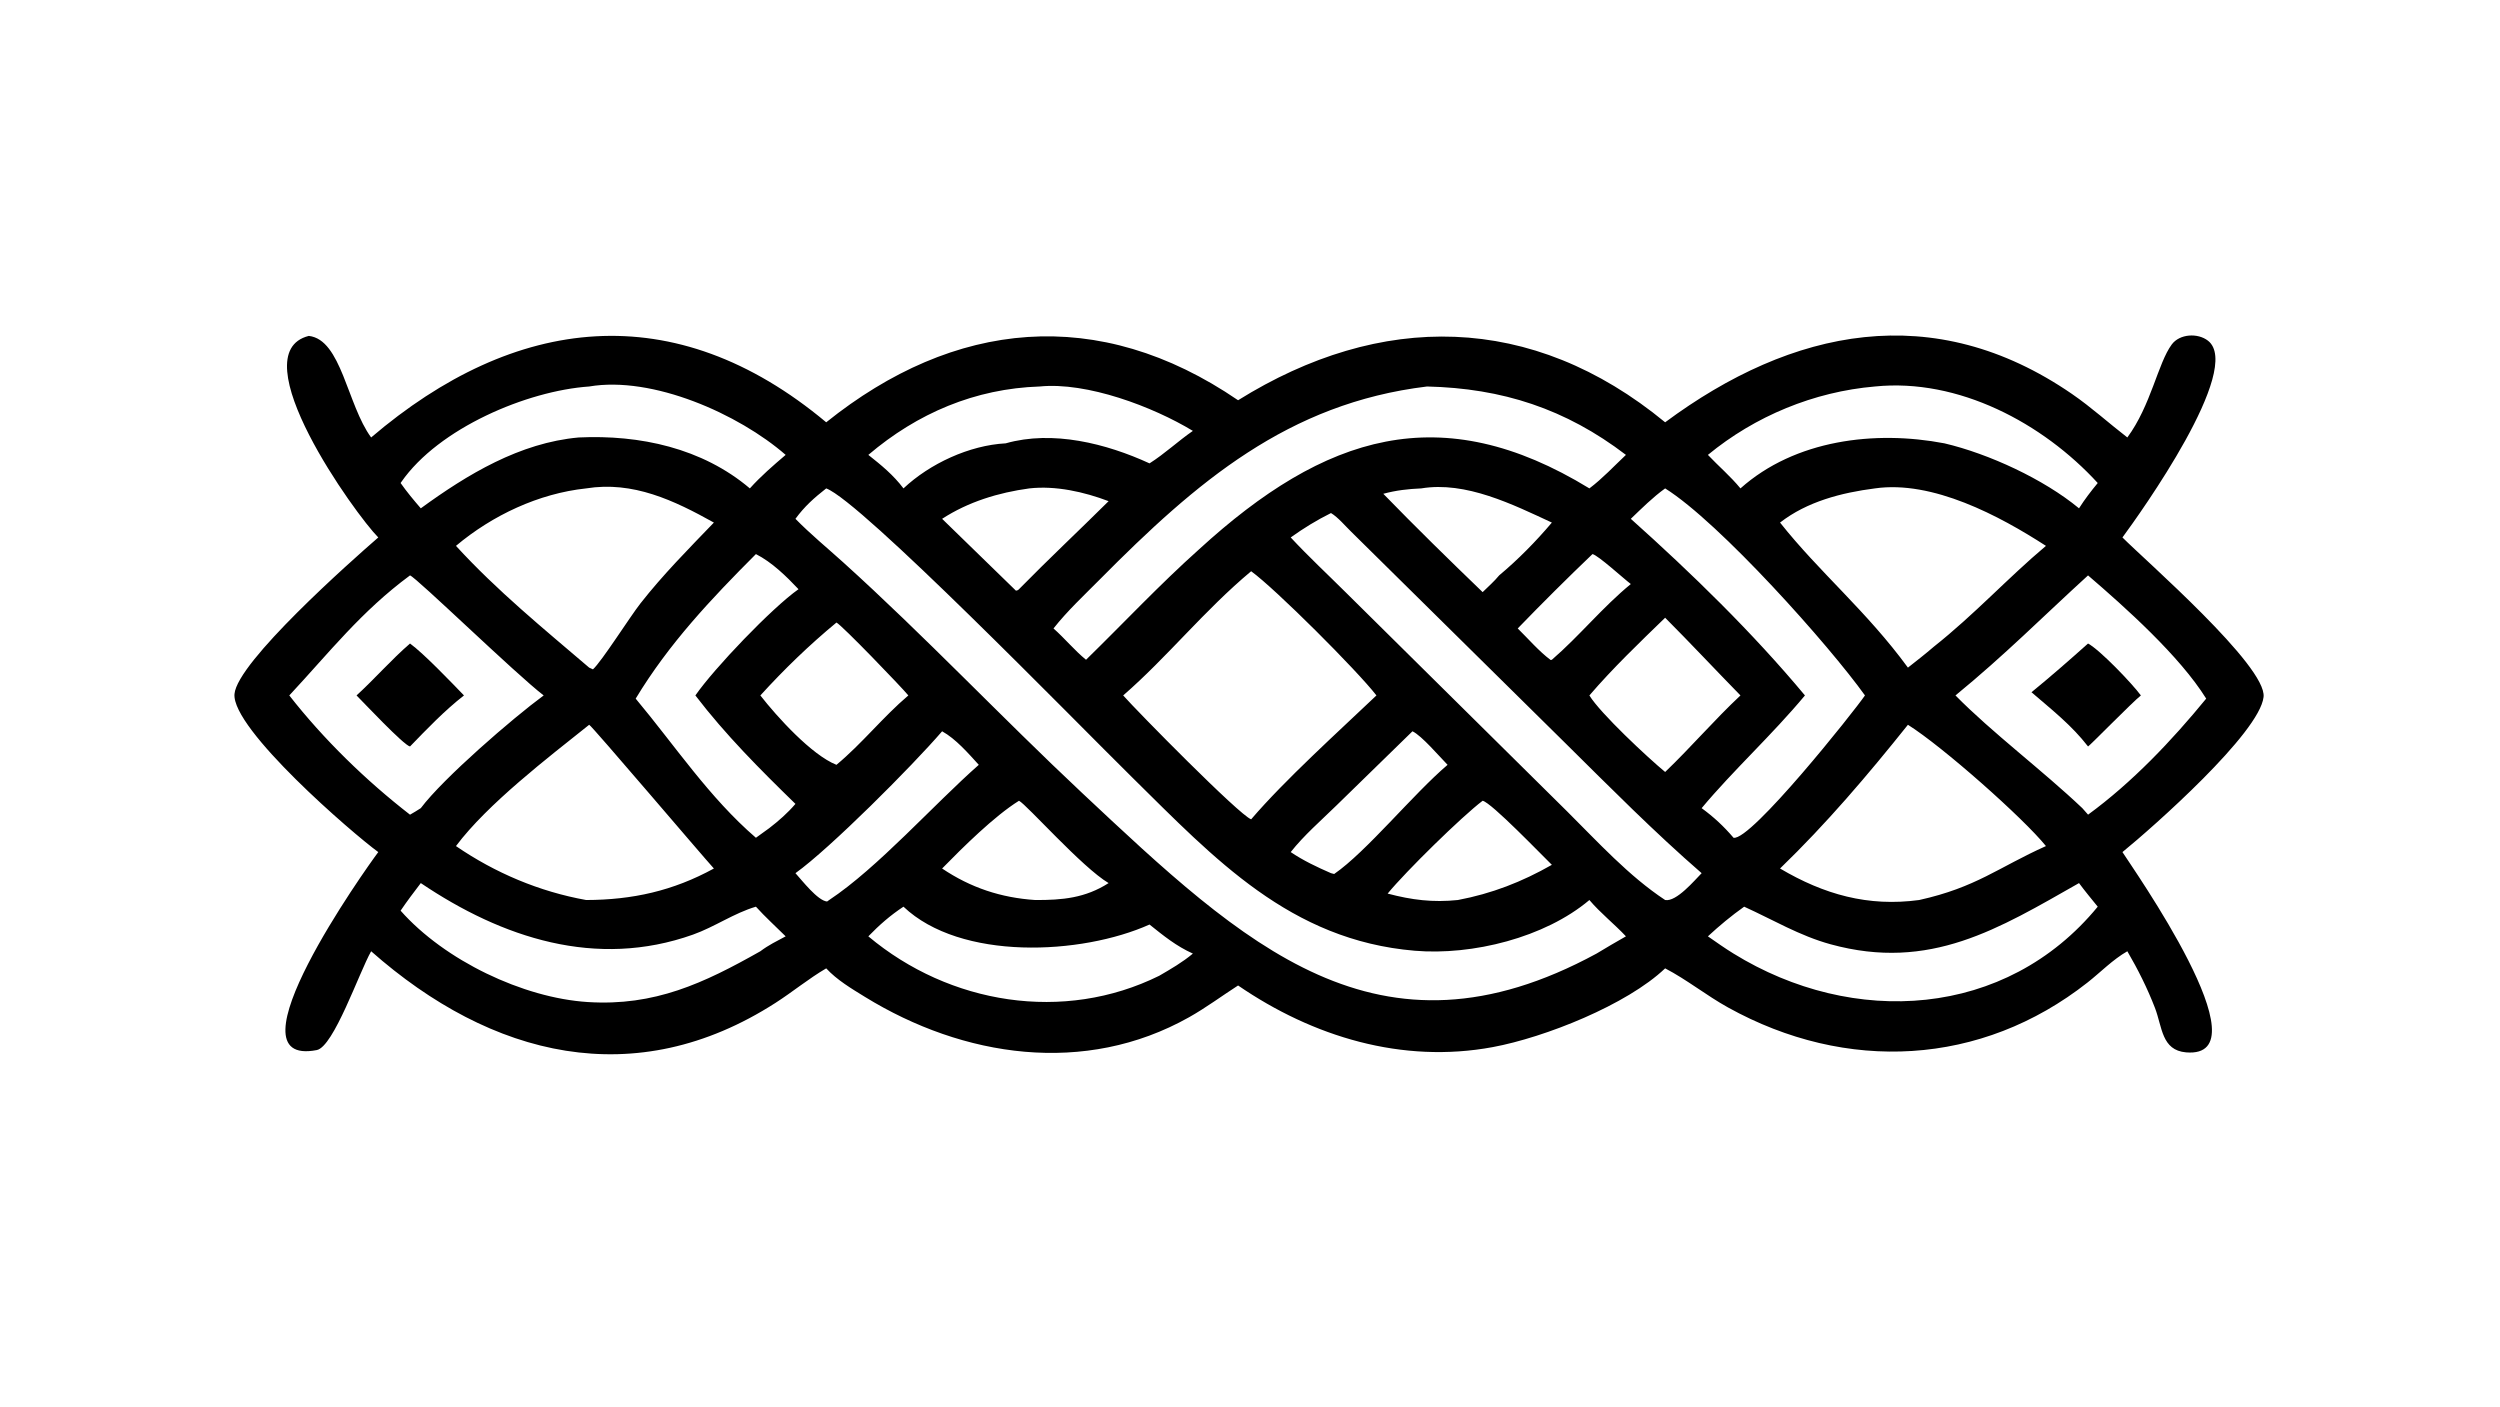 <?xml version="1.0" encoding="UTF-8"?> <svg xmlns="http://www.w3.org/2000/svg" xmlns:xlink="http://www.w3.org/1999/xlink" width="3839" height="2160" viewBox="0 0 3839 2160"><path transform="matrix(4.219 0 0 4.219 6.10352e-05 0)" d="M774.293 159.224C782.899 147.577 785.422 132.174 790.462 125.372C793.348 121.476 799.929 121.123 803.632 123.995C816.699 134.131 778.935 186.919 772.512 195.615C780.567 203.749 825.141 242.477 823.877 253.682C822.398 266.805 783.667 301.058 772.512 310.136C775.958 315.606 825.268 385.498 795.667 383.036C786.727 382.257 787.028 373.818 784.344 366.848C781.589 359.696 778.15 352.845 774.293 346.23C768.977 349.266 764.575 353.853 759.775 357.628C721.125 388.032 672.042 390.584 628.947 366.683C621.079 362.319 614.001 356.587 606.068 352.453C592.13 365.729 562.295 377.598 543.313 381.119C510.386 387.228 477.912 377.397 450.629 358.686C444.655 362.53 438.981 366.768 432.774 370.258C394.858 391.579 350.627 384.88 314.828 362.85C310.019 359.891 304.557 356.647 300.718 352.453C294.331 356.192 288.496 361.016 282.25 365.028C231.222 397.806 178.944 384.949 135.083 346.23C130.691 354.008 121.451 381.006 115.285 382.2C81.47 388.749 133.172 316.105 137.684 310.136C128.435 303.422 84.264 265.322 85.347 252.595C86.34 240.934 127.707 204.272 137.684 195.615C129.494 187.459 87.151 128.615 112.392 122.261C124.297 123.596 126.323 147.279 135.083 159.224C187.361 114.629 245.43 107.493 300.718 153.706C347.28 116.357 399.787 110.926 450.629 145.678C502.435 113.394 557.52 113.726 606.068 153.706C652.359 119.393 703.838 108.801 754.133 143.383C761.249 148.276 767.484 153.975 774.293 159.224ZM289.522 188.838C294.98 194.406 301.079 199.415 306.868 204.645C336.755 231.644 364.429 261.017 393.814 288.575C452.787 343.882 501.512 390.276 581.095 347.077C584.641 344.945 588.19 342.831 591.796 340.802C587.529 336.256 582.507 332.324 578.494 327.582C562.259 341.285 535.872 347.81 514.929 346.043C469.567 342.217 442.064 312.508 412.079 282.944C390.694 261.859 313.385 182.447 300.718 177.763C296.279 181.256 292.851 184.287 289.522 188.838ZM275.133 330.007C267.151 332.358 260.118 337.369 252.222 340.176C216.962 352.712 182.751 341.378 153.158 321.419C150.643 324.724 148.133 328.017 145.808 331.459C161.796 349.547 190.37 363.226 213.932 364.718C238.283 366.26 256.1 357.904 276.75 346.23C279.707 343.985 282.719 342.551 285.959 340.802C282.368 337.227 278.523 333.765 275.133 330.007ZM370.886 214.451C381.58 203.554 392.678 193.156 403.504 182.413C394.597 179.03 384.242 176.695 374.66 177.763C363.462 179.288 352.446 182.629 342.903 188.838L369.777 214.994C370.352 214.847 370.447 214.891 370.886 214.451ZM290.634 214.451C286.2 209.754 280.946 204.614 275.133 201.671C258.785 218.047 243.43 234.306 231.372 254.281C245.645 271.356 258.141 290.292 275.133 304.926L279.97 301.432C283.457 298.743 286.652 295.949 289.522 292.596C276.587 279.998 264.099 267.485 253.099 253.118C259.91 243.287 280.89 221.319 290.634 214.451ZM366.048 161.363C383.149 156.494 402.649 161.423 418.395 168.655C423.948 165.138 428.772 160.564 434.174 156.831C419.648 148.031 395.644 138.948 378.41 140.673C354.925 141.45 333.91 150.371 316.049 165.567C320.851 169.371 325.112 172.837 328.841 177.763C338.434 168.748 352.827 162.061 366.048 161.363ZM165.957 307.948C180.233 317.734 196.293 324.516 213.344 327.582C230.181 327.538 244.975 324.259 259.837 316.112C256.112 312.082 215.299 264.013 214.441 263.797C199.602 275.65 177.409 292.628 165.957 307.948ZM316.049 340.802C345.584 365.569 387.189 372.339 421.934 355.151C426.124 352.709 430.456 350.218 434.174 347.077C428.138 344.37 423.514 340.6 418.395 336.503C393.524 347.634 349.628 349.758 328.841 330.007C324.011 333.191 320.071 336.656 316.049 340.802ZM606.068 327.582C610.176 328.335 616.824 320.36 619.35 317.809C602.105 302.849 585.96 286.526 569.733 270.475L491.889 193.626C489.698 191.506 487.022 188.273 484.444 186.738C479.269 189.31 474.478 192.25 469.782 195.615C476.257 202.578 483.216 209.046 489.953 215.749L570.361 295.298C581.549 306.414 592.844 318.871 606.068 327.582ZM578.494 253.118C582.425 259.602 599.761 275.772 606.068 280.982C615.479 271.973 624.013 261.976 633.482 253.118C624.309 243.737 615.324 234.128 606.068 224.837C596.725 233.889 586.963 243.248 578.494 253.118ZM276.75 253.118C282.776 260.857 295.399 274.793 304.444 278.377C313.761 270.636 321.375 260.964 330.614 253.118C328.056 250.005 306.423 227.533 304.444 226.588C294.464 234.851 285.479 243.54 276.75 253.118ZM530.625 327.582C542.957 325.256 553.955 320.982 564.837 314.773C561.06 311.116 542.88 292.157 539.64 291.453C532.012 297.225 511.683 317.172 505.063 325.24C513.843 327.569 521.575 328.532 530.625 327.582ZM469.782 310.136C474.414 313.263 479.334 315.577 484.444 317.809L485.599 318.109C497.326 310.036 514.331 289.053 526.879 278.377C524.014 275.466 517.451 267.743 514.099 266.169L486.377 293.215C480.824 298.65 474.595 304.037 469.782 310.136ZM214.441 242.997L215.819 243.624C218.971 240.804 229.253 224.544 233.088 219.648C241.241 209.241 250.675 199.71 259.837 190.203C245.336 182.119 230.403 175.021 213.344 177.763C196.076 179.603 179.213 187.553 165.957 198.681C181.008 215.1 197.632 228.632 214.441 242.997ZM370.886 291.453C361.892 297.046 350.385 308.472 342.903 316.112C353.289 323.103 364.325 326.758 376.8 327.582C386.701 327.63 394.995 326.858 403.504 321.419C393.907 315.771 373.578 292.745 370.886 291.453ZM552.411 228.735C556.187 232.437 560.164 237.086 564.398 240.225L564.837 240.138C574.885 231.466 583.3 220.986 593.573 212.573C591.08 210.703 581.66 202.084 579.619 201.671C570.373 210.515 561.305 219.536 552.411 228.735ZM606.068 177.763C601.53 181.043 597.604 184.972 593.573 188.838C615.81 208.75 637.82 230.164 656.951 253.118C644.832 267.662 630.928 280.284 619.35 294.144C623.807 297.409 627.381 300.726 630.964 304.926C637.286 306.117 674.841 258.933 678.794 253.118C665.911 235.056 625.969 190.229 606.068 177.763ZM517.299 177.763C512.483 177.974 508.135 178.462 503.482 179.727C515.299 191.888 527.427 203.755 539.64 215.518C541.65 213.543 543.865 211.61 545.65 209.431C552.512 203.697 559.064 197.034 564.837 190.203C550.628 183.617 533.513 175.072 517.299 177.763ZM356.252 278.377C352.443 274.197 347.879 268.92 342.903 266.169C332.013 278.828 302.062 308.855 289.522 317.809C291.899 320.431 297.637 327.844 301.032 328.126L301.798 327.582C319.451 315.883 339.783 292.891 356.252 278.377ZM436.461 199.91C482.196 158.082 524.433 144.691 578.494 177.763C583.267 174.172 587.449 169.662 591.796 165.567C569.831 148.792 546.79 141.321 519.398 140.673C468.794 146.796 435.503 175.379 400.304 210.899C394.585 216.671 388.477 222.352 383.443 228.735C387.518 232.336 391.111 236.74 395.286 240.138C409.002 226.744 422.153 212.689 436.461 199.91ZM214.441 140.673C191.813 142.243 159.67 155.83 146.061 175.436L145.808 175.806C148.084 179.043 150.573 182.025 153.158 185.018C170.13 172.645 189.187 161.15 210.645 159.224C232.851 158.194 255.57 163.054 272.927 177.763C276.894 173.348 281.442 169.411 285.959 165.567C268.875 150.679 237.532 136.746 214.441 140.673ZM682.421 140.673C660.231 142.577 638.833 151.41 621.63 165.567C625.523 169.681 629.892 173.385 633.482 177.763C653.33 160.058 682.438 156.534 707.725 161.363C723.859 165.165 743.861 174.384 756.704 185.018C758.777 181.751 761.052 178.787 763.517 175.806C743.531 153.979 712.764 137.582 682.421 140.673ZM647.888 316.112C663.865 325.562 679.942 330.104 698.524 327.582C719.31 322.972 727.324 315.722 744.669 307.948C736.485 297.804 707.103 271.753 694.434 263.797C679.798 282.115 664.774 299.792 647.888 316.112ZM756.704 321.419C727.533 337.976 702.534 353.633 666.302 343.697C655.005 340.598 645.373 334.795 634.829 330.007C630.16 333.311 625.827 336.92 621.63 340.802C624.71 342.936 627.768 345.121 630.964 347.077C674.465 373.929 730.126 370.69 763.517 330.007C761.215 327.171 758.881 324.354 756.704 321.419ZM703.824 235.411C718.749 223.582 730.669 210.468 744.669 198.681C727.759 187.747 703.415 174.748 682.421 177.763C670.264 179.332 657.746 182.541 647.888 190.203C662.219 208.304 679.38 222.407 694.434 242.997C697.6 240.511 700.773 238.04 703.824 235.411ZM759.99 209.431C743.442 224.517 729.607 238.504 711.737 253.118C724.977 266.589 743.399 280.38 757.903 294.144L759.992 296.504L759.99 296.524C776.07 284.763 790.407 269.648 802.995 254.281C793.371 238.791 773.59 221.111 759.99 209.431ZM149.234 209.431C131.408 222.586 119.887 237.472 105.294 253.118C117.801 269.111 133.202 284.099 149.234 296.524C150.556 295.753 151.884 294.995 153.158 294.144C161.366 283.223 186.625 261.383 197.883 253.118C187.851 245.458 151.538 210.166 149.234 209.431ZM455.384 207.914C438.304 222.168 424.845 239.193 408.809 253.118C413.832 258.819 451.01 296.625 455.384 298.209C467.701 283.817 487.144 266.29 500.988 253.118C493.94 244.019 464.217 214.313 455.384 207.914Z"></path><path transform="matrix(4.219 0 0 4.219 6.10352e-05 0)" d="M149.234 234.222C154.219 237.836 164.465 248.548 168.874 253.118C161.769 258.667 155.494 265.234 149.234 271.696C147.004 271.319 132.086 255.435 129.773 253.118C136.441 247.021 142.394 240.136 149.234 234.222Z"></path><path transform="matrix(4.219 0 0 4.219 6.10352e-05 0)" d="M759.99 234.222C764.411 236.619 776.109 248.867 779.219 253.118C776.175 255.516 760.588 271.444 759.99 271.696C754.038 263.979 746.732 258.268 739.405 251.957C746.44 246.21 753.219 240.275 759.99 234.222Z"></path></svg> 